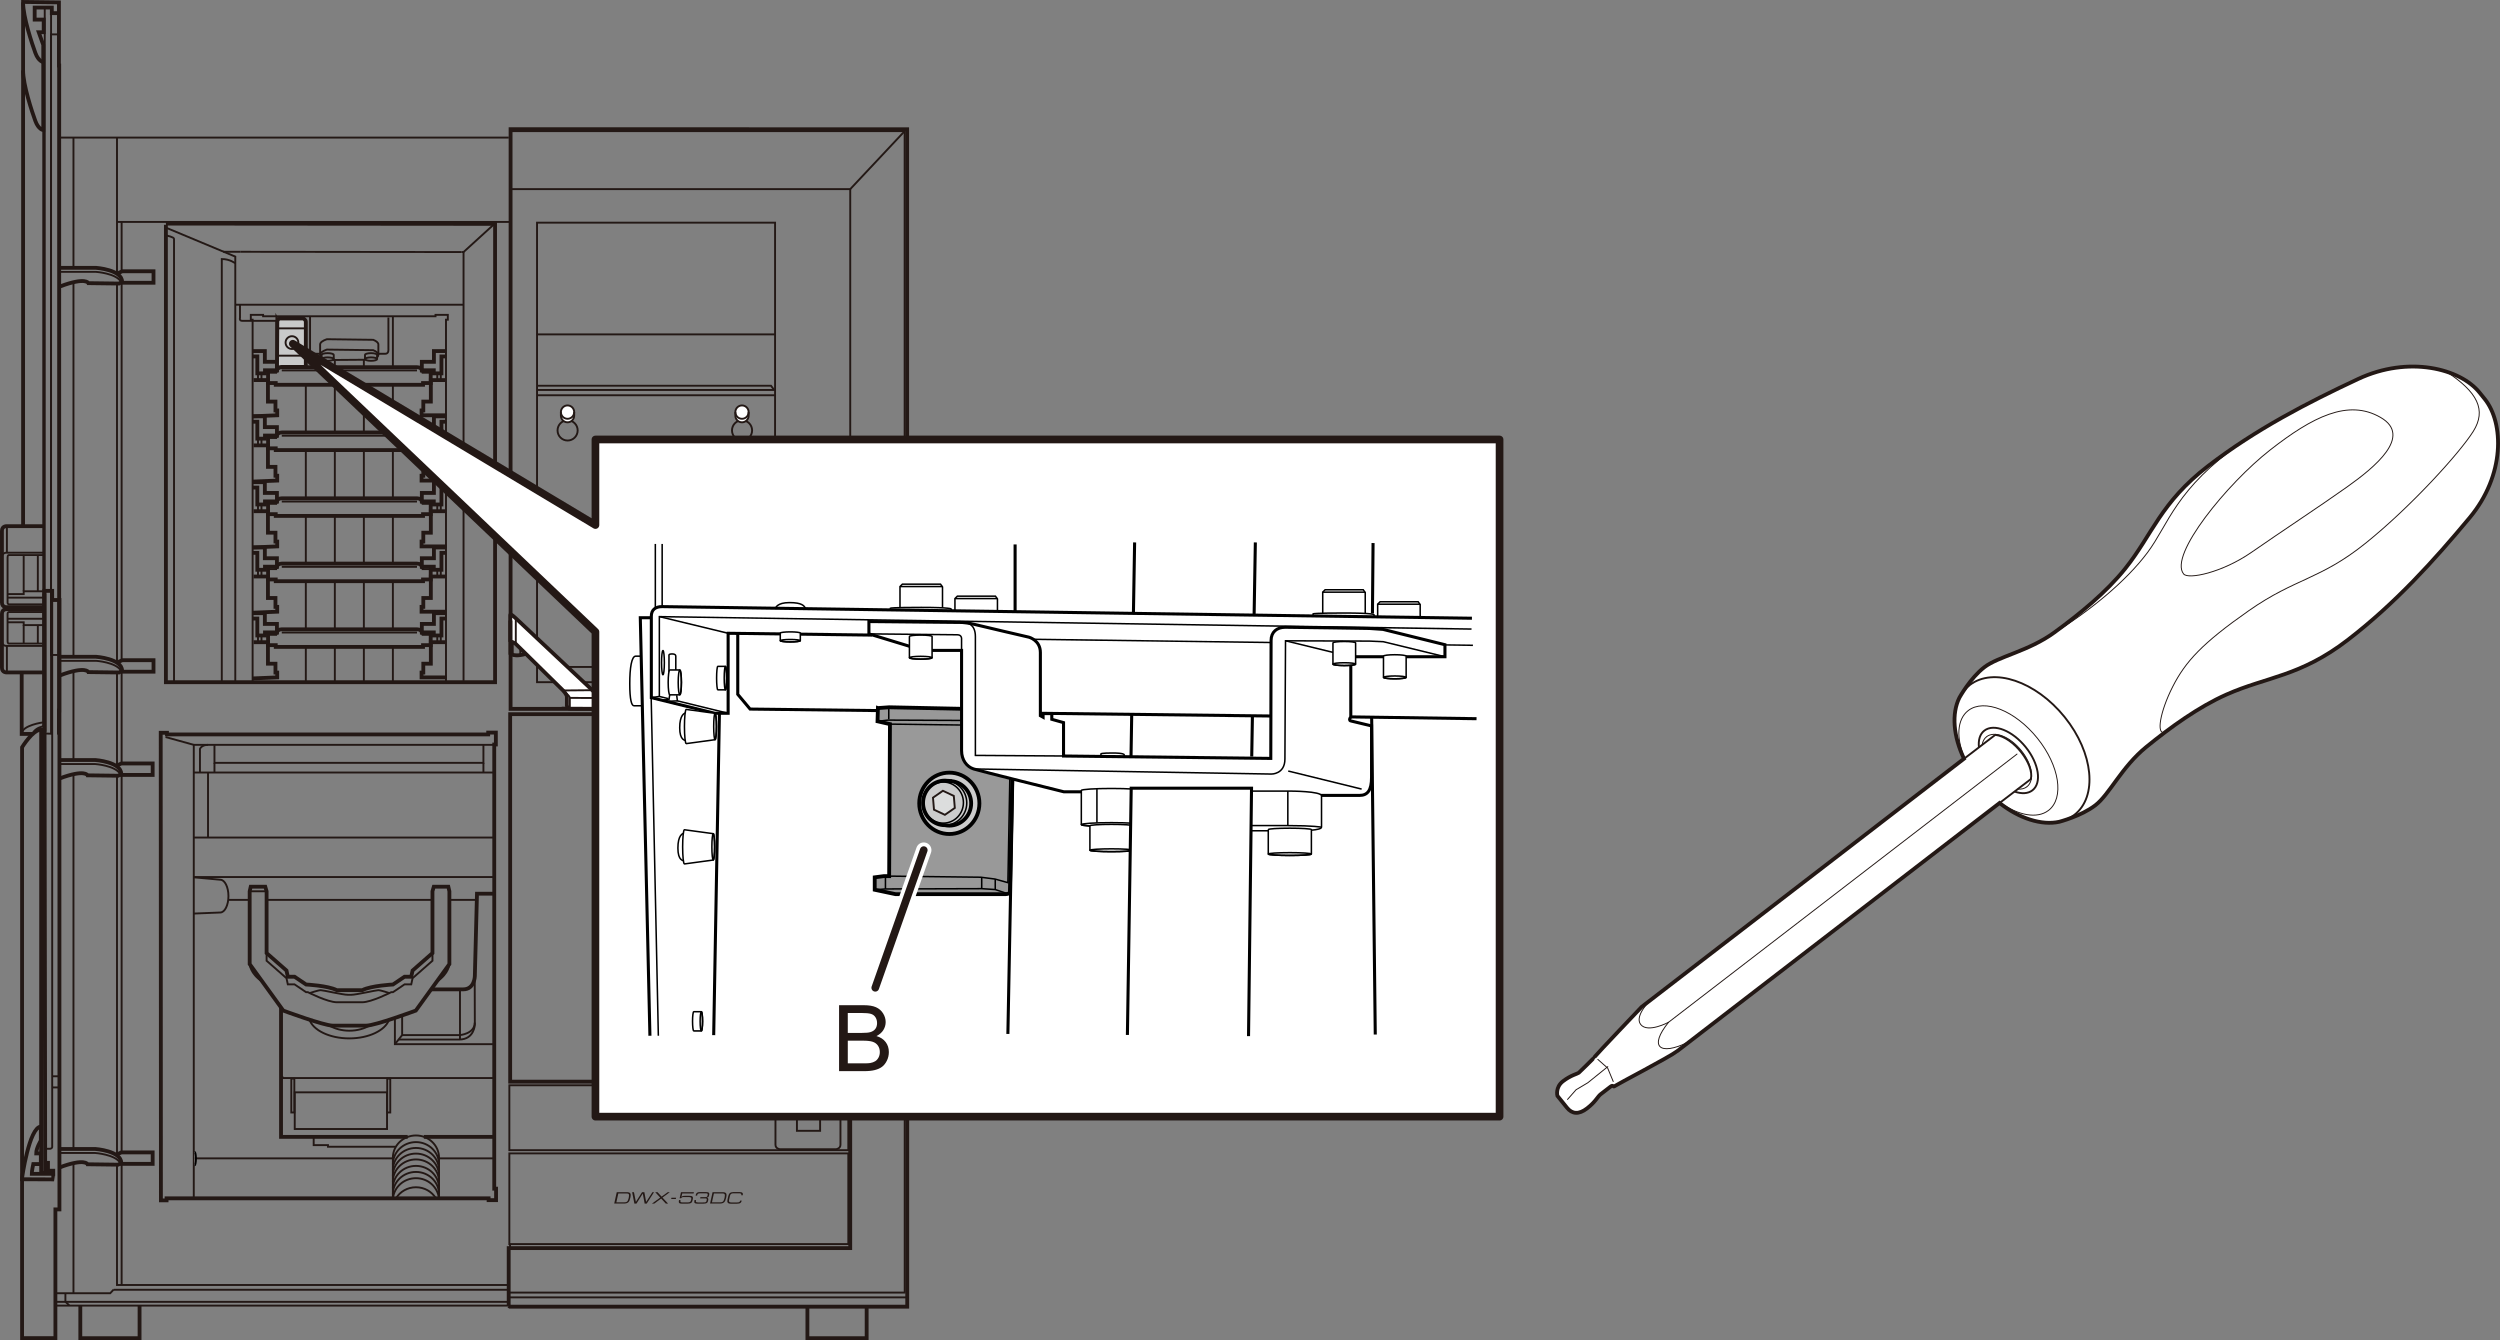 <?xml version="1.0" encoding="UTF-8"?><svg id="_レイヤー_1" xmlns="http://www.w3.org/2000/svg" width="114.892mm" height="61.587mm" viewBox="0 0 325.678 174.578"><rect x="0" y="0" width="325.678" height="174.578" fill="#808080" stroke="none"/><defs><style>.cls-1,.cls-2,.cls-3,.cls-4,.cls-5,.cls-6,.cls-7,.cls-8{fill:none;}.cls-1,.cls-3,.cls-4,.cls-6,.cls-9,.cls-8,.cls-10,.cls-11,.cls-12,.cls-13{stroke:#231815;}.cls-1,.cls-3,.cls-7,.cls-10{stroke-linecap:round;stroke-linejoin:round;}.cls-1,.cls-8{stroke-width:.125px;}.cls-2,.cls-14{stroke-width:.2px;}.cls-2,.cls-14,.cls-15,.cls-16,.cls-4,.cls-5,.cls-17,.cls-6,.cls-9,.cls-8,.cls-11,.cls-12,.cls-18,.cls-13{stroke-miterlimit:10;}.cls-2,.cls-14,.cls-15,.cls-16,.cls-5,.cls-17,.cls-18{stroke:#000;}.cls-14,.cls-16,.cls-10,.cls-12,.cls-13{fill:#fff;}.cls-15{fill:#999;}.cls-15,.cls-4,.cls-17,.cls-11,.cls-12{stroke-width:.5px;}.cls-16,.cls-5{stroke-width:.4px;}.cls-17,.cls-18{fill:#ccc;}.cls-6,.cls-9,.cls-18,.cls-13{stroke-width:.25px;}.cls-7{stroke:#fff;stroke-width:2px;}.cls-9{fill:#dcdddd;}.cls-19{fill:#231815;}.cls-11{fill:#c9caca;}</style></defs><path class="cls-4" d="M118.188,92.039h-.365s-5.041-.158-7.062.998h-44.301v47.872h44.21"/><polyline class="cls-4" points="66.267 170.119 66.407 170.224 118.186 170.224 118.188 92.039"/><polyline class="cls-4" points="110.759 93.129 110.759 162.593 66.267 162.593 66.267 170.119"/><line class="cls-6" x1="4.927" y1="81.446" x2="4.927" y2="83.818"/><polyline class="cls-4" points="21.612 29.282 21.612 88.871 64.493 88.871 64.493 29.166 21.612 29.127"/><polyline class="cls-6" points="21.725 29.702 30.651 33.43 30.651 89.044"/><line class="cls-6" x1="31.298" y1="32.8" x2="29.058" y2="32.8"/><polyline class="cls-6" points="64.392 29.183 60.386 32.835 60.106 32.835"/><line class="cls-6" x1="31.298" y1="32.8" x2="60.106" y2="32.835"/><line class="cls-6" x1="60.386" y1="32.835" x2="60.386" y2="88.702"/><path class="cls-6" d="M30.638,34.296s-.683-.551-1.746-.551v55.286"/><path class="cls-6" d="M21.707,30.682s.963.21.963.42v57.942"/><path class="cls-4" d="M5.67,79.359H.898s-.648-.053-.648.613v7.013c0,.665.648.613.648.613h4.773"/><path class="cls-6" d="M.25,83.532c0,.665.648.613.648.613h4.773"/><path class="cls-6" d="M5.67,79.731H1.287s-.302-.057-.302.232v3.57c0,.341.171.302.171.302h4.515"/><line class="cls-6" x1="1.011" y1="80.606" x2="5.64" y2="80.606"/><polyline class="cls-6" points="1.011 81.066 3.085 81.066 3.085 81.433 5.666 81.433"/><line class="cls-6" x1="3.085" y1="81.433" x2="3.085" y2="83.875"/><line class="cls-6" x1=".898" y1="87.597" x2=".898" y2="84.15"/><line class="cls-6" x1="4.927" y1="77.014" x2="4.927" y2="72.326"/><path class="cls-4" d="M5.67,79.101H.898s-.648.053-.648-.613v-9.329c0-.665.648-.613.648-.613h4.773"/><path class="cls-6" d="M.25,72.612c0-.665.648-.613.648-.613h4.773"/><path class="cls-6" d="M5.67,78.729H1.287s-.302.057-.302-.232v-5.886c0-.341.171-.302.171-.302h4.515"/><line class="cls-6" x1="1.011" y1="77.854" x2="5.64" y2="77.854"/><polyline class="cls-6" points="1.011 77.394 3.085 77.394 3.085 77.027 5.666 77.027"/><line class="cls-6" x1="3.085" y1="77.027" x2="3.085" y2="72.27"/><line class="cls-6" x1=".898" y1="68.547" x2=".898" y2="71.994"/><polyline class="cls-4" points="5.361 95.071 5.361 152.792 5.886 152.792 5.781 77.325"/><path class="cls-4" d="M5.8,95.071v-17.746h-.019v-.35h1.015v1.19h.945v79.388h-.525v16.767H2.875v-76.973s1.4-2.275,2.415-2.275l.51-.001Z"/><path class="cls-6" d="M5.907,149.651h.63s.263-.039.263-.236v-71.21"/><path class="cls-4" d="M6.551,152.512h.385s.009,1.116-.004,1.129l-4.063-.02v-.158s.925-6.596,2.448-6.701v1.825s-.604.984-.604,1.667h.604v1.391h-.984s-.197.932-.197,1.273h2.415v-.407h-.302v-1.024h-.341"/><line class="cls-6" x1="6.796" y1="141.661" x2="7.741" y2="141.661"/><line class="cls-6" x1="6.796" y1="140.209" x2="7.741" y2="140.209"/><line class="cls-6" x1="7.216" y1="170.084" x2="66.289" y2="170.084"/><line class="cls-6" x1="7.216" y1="169.594" x2="66.289" y2="169.594"/><line class="cls-6" x1="14.812" y1="168.019" x2="66.289" y2="168.019"/><polyline class="cls-6" points="7.216 168.474 14.356 168.474 14.812 167.984"/><path class="cls-4" d="M7.732,99.009h4.673s3.387.236,3.387,1.811l-.394.236-3.99-.053s-.315-.84-3.675.42"/><path class="cls-6" d="M7.732,99.534h4.673s2.578.18,3.236,1.272"/><polyline class="cls-4" points="15.057 99.797 15.818 99.456 19.887 99.456 19.887 100.952 15.634 100.952"/><path class="cls-4" d="M7.732,149.677h4.673s3.387.236,3.387,1.811l-.394.236-3.99-.053s-.315-.84-3.675.42"/><path class="cls-6" d="M7.732,150.202h4.673s2.578.18,3.236,1.272"/><polyline class="cls-4" points="15.057 150.465 15.818 150.123 19.887 150.123 19.887 151.62 15.634 151.62"/><line class="cls-6" x1="9.57" y1="151.498" x2="9.57" y2="168.448"/><line class="cls-6" x1="9.57" y1="100.83" x2="9.57" y2="149.694"/><line class="cls-6" x1="9.57" y1="87.398" x2="9.57" y2="99.043"/><line class="cls-6" x1="9.57" y1="36.709" x2="9.57" y2="85.575"/><line class="cls-6" x1="9.57" y1="17.934" x2="9.57" y2="34.886"/><polyline class="cls-6" points="15.24 151.704 15.24 167.398 66.249 167.398"/><line class="cls-6" x1="15.24" y1="101.07" x2="15.24" y2="150.415"/><line class="cls-6" x1="15.24" y1="87.514" x2="15.24" y2="99.73"/><line class="cls-6" x1="15.24" y1="36.787" x2="15.24" y2="86.234"/><line class="cls-6" x1="15.24" y1="17.934" x2="15.24" y2="35.468"/><line class="cls-6" x1="15.844" y1="151.601" x2="15.844" y2="167.398"/><line class="cls-6" x1="15.844" y1="100.967" x2="15.844" y2="150.132"/><line class="cls-6" x1="15.844" y1="87.437" x2="15.844" y2="99.421"/><line class="cls-6" x1="15.844" y1="36.787" x2="15.844" y2="86.002"/><line class="cls-6" x1="15.844" y1="28.871" x2="15.844" y2="35.274"/><polyline class="cls-6" points="8.52 168.5 8.52 169.577 9.018 170.049"/><polygon class="cls-4" points="20.937 95.465 21.751 95.465 21.751 95.675 63.598 95.675 63.598 95.439 64.595 95.439 64.595 96.988 64.385 96.988 64.385 154.849 64.622 154.849 64.622 156.345 63.65 156.345 63.65 156.109 21.698 156.109 21.698 156.372 20.963 156.372 20.937 95.465"/><polyline class="cls-4" points="18.181 170.075 18.181 174.328 10.462 174.328 10.462 170.075"/><polyline class="cls-4" points="112.9 170.075 112.9 174.328 105.182 174.328 105.182 170.075"/><line class="cls-6" x1="66.249" y1="169.012" x2="118.164" y2="169.012"/><rect class="cls-6" x="66.354" y="141.382" width="44.157" height="8.453"/><rect class="cls-6" x="66.354" y="150.255" width="44.157" height="11.814"/><path class="cls-4" d="M46.291,133.61h1.435c1.155,0,6.441-1.96,6.441-1.96l4.375-6.056v-9.486s-.14-.595-.14-.595h-1.89s-.175.595-.175.595v8.051s-2.59,2.275-2.59,2.275l-.175.805h-.875s-1.505,1.015-1.505,1.015c0,0-2.835.14-3.99.735h-.77s-1.797,0-1.797,0h-.77c-1.155-.595-3.99-.735-3.99-.735l-1.505-1.015h-.875l-.175-.805-2.59-2.275v-8.051l-.175-.595h-1.89l-.14.595v9.486l4.375,6.056s5.286,1.96,6.441,1.96h2.952Z"/><path class="cls-6" d="M34.729,124.159v.998l2.59,2.275.175.805h.875l1.505,1.015h.228s2.573,1.313,3.78,1.313h3.302c1.208,0,3.78-1.313,3.78-1.313h.228s1.505-1.015,1.505-1.015h.875s.175-.805.175-.805l2.59-2.275v-.998"/><path class="cls-6" d="M40.312,129.384s1.155-.394,1.47-.394,2.862.604,3.544.604h.414c.683,0,3.229-.604,3.544-.604s1.47.394,1.47.394"/><line class="cls-6" x1="32.523" y1="116.109" x2="34.729" y2="116.109"/><path class="cls-6" d="M32.523,125.595s.044,1.216,1.645,2.293"/><path class="cls-6" d="M58.543,125.595s-.044,1.216-1.645,2.293"/><path class="cls-6" d="M50.684,132.841c-.493,1.388-2.627,2.433-5.184,2.433-2.578,0-4.725-1.061-5.195-2.467"/><path class="cls-6" d="M48.186,133.569c-.724.438-1.653.702-2.667.702-.993,0-1.904-.252-2.621-.674"/><path class="cls-4" d="M64.342,116.424h-2.205l-.28,10.746s-.035,1.715-1.505,1.715h-4.165"/><path class="cls-6" d="M61.839,127.284l.018,6.187s-.061,1.951-2.039,1.951h-7.902"/><line class="cls-6" x1="59.922" y1="128.937" x2="59.922" y2="135.422"/><polyline class="cls-6" points="51.443 132.665 51.443 136.026 64.385 136.026"/><polyline class="cls-6" points="52.388 132.35 52.388 134.844 51.443 136.026"/><path class="cls-6" d="M52.388,134.844h7.508s1.951-.149,1.951-1.628"/><line class="cls-4" x1="55.212" y1="148.102" x2="64.333" y2="148.102"/><polyline class="cls-4" points="36.61 131.274 36.61 148.102 53.112 148.102"/><polyline class="cls-6" points="36.61 140.095 36.899 140.436 64.359 140.436"/><rect class="cls-6" x="38.395" y="142.3" width="12.024" height="4.778"/><rect class="cls-6" x="37.949" y="140.515" width=".394" height="4.41"/><rect class="cls-6" x="50.445" y="140.515" width=".394" height="4.41"/><polyline class="cls-6" points="40.863 148.154 40.863 149.178 42.727 149.178 42.727 149.388 48.555 149.388 51.553 149.388"/><path class="cls-6" d="M51.18,151.685c0-1.602,1.346-2.901,3.006-2.901s3.006,1.299,3.006,2.901"/><path class="cls-6" d="M51.18,156.1v-5.281c0-1.602,1.346-2.901,3.006-2.901s3.006,1.299,3.006,2.901v5.299"/><line class="cls-6" x1="51.18" y1="156.126" x2="51.18" y2="156.1"/><path class="cls-6" d="M57.179,156.111c-.143-1.474-1.428-2.627-2.993-2.627-1.564,0-2.849,1.152-2.993,2.625"/><path class="cls-6" d="M51.18,152.447c0-1.602,1.346-2.901,3.006-2.901s3.006,1.299,3.006,2.901"/><path class="cls-6" d="M51.18,153.182c0-1.602,1.346-2.901,3.006-2.901s3.006,1.299,3.006,2.901"/><path class="cls-6" d="M51.18,153.943c0-1.602,1.346-2.901,3.006-2.901s3.006,1.299,3.006,2.901"/><path class="cls-6" d="M51.18,154.783c0-1.602,1.346-2.901,3.006-2.901s3.006,1.299,3.006,2.901"/><path class="cls-6" d="M51.18,155.571c0-1.602,1.346-2.901,3.006-2.901s3.006,1.299,3.006,2.901"/><path class="cls-6" d="M51.592,156.1c.522-.859,1.488-1.435,2.595-1.435,1.105,0,2.072.576,2.594,1.434"/><polyline class="cls-6" points="21.567 96.017 25.243 97.032 25.243 156.118"/><line class="cls-6" x1="25.243" y1="97.032" x2="64.412" y2="97.032"/><line class="cls-6" x1="58.476" y1="117.229" x2="62.136" y2="117.229"/><line class="cls-6" x1="34.684" y1="117.229" x2="56.346" y2="117.229"/><line class="cls-6" x1="29.758" y1="117.229" x2="32.571" y2="117.229"/><line class="cls-6" x1="25.243" y1="114.253" x2="64.307" y2="114.253"/><line class="cls-6" x1="25.173" y1="109.108" x2="64.307" y2="109.108"/><polyline class="cls-6" points="27.938 97.067 27.938 99.377 62.976 99.377 62.976 96.997"/><path class="cls-6" d="M25.243,100.637h39.064"/><line class="cls-6" x1="27.938" y1="99.377" x2="27.938" y2="100.567"/><line class="cls-6" x1="62.976" y1="99.377" x2="62.976" y2="100.602"/><path class="cls-6" d="M26.048,100.567v-3.01s.21-.525,1.05-.525"/><line class="cls-6" x1="27.098" y1="100.637" x2="27.098" y2="109.073"/><path class="cls-6" d="M25.243,114.288l3.448.315c.59,0,1.068.956,1.068,2.135s-.478,2.135-1.068,2.135l-3.483.14"/><ellipse class="cls-6" cx="88.459" cy="104.61" rx=".455" ry=".403"/><ellipse class="cls-6" cx="88.459" cy="110.911" rx=".455" ry=".403"/><ellipse class="cls-6" cx="88.459" cy="117.106" rx=".455" ry=".403"/><ellipse class="cls-6" cx="88.459" cy="123.302" rx=".455" ry=".403"/><ellipse class="cls-6" cx="88.459" cy="129.322" rx="1.06" ry=".938"/><ellipse class="cls-6" cx="88.459" cy="129.322" rx="1.563" ry="1.382"/><path class="cls-19" d="M89.237,104.767v-.384h.278v.046h-.227v.118h.212v.045h-.212v.131h.236v.045h-.287Z"/><path class="cls-19" d="M89.594,104.767v-.384h.17c.034,0,.06.004.078.011.018.007.032.019.043.037s.016.037.016.058c0,.027-.009.05-.026.069-.017.019-.045.031-.082.035.014.007.024.013.031.019.015.014.029.031.042.051l.067.105h-.064l-.051-.08c-.015-.023-.027-.041-.037-.053-.01-.012-.018-.021-.026-.025-.007-.005-.015-.008-.023-.01-.006-.001-.015-.002-.028-.002h-.059v.171h-.051ZM89.645,104.553h.109c.023,0,.041-.003.054-.007.013-.005.023-.013.03-.023.007-.011.01-.022.01-.034,0-.018-.006-.033-.02-.045-.013-.012-.034-.018-.063-.018h-.121v.127Z"/><path class="cls-19" d="M89.982,104.767v-.384h.17c.034,0,.06.004.078.011.018.007.032.019.043.037s.016.037.016.058c0,.027-.009.05-.026.069-.017.019-.045.031-.082.035.014.007.024.013.031.019.015.014.029.031.042.051l.067.105h-.064l-.051-.08c-.015-.023-.027-.041-.037-.053-.01-.012-.018-.021-.026-.025-.007-.005-.015-.008-.023-.01-.006-.001-.015-.002-.028-.002h-.059v.171h-.051ZM90.033,104.553h.109c.023,0,.041-.003.054-.007.013-.005.023-.013.03-.023.007-.011.01-.022.01-.034,0-.018-.006-.033-.02-.045-.013-.012-.034-.018-.063-.018h-.121v.127Z"/><path class="cls-19" d="M90.353,104.58c0-.064.017-.114.051-.15.034-.036.078-.054.132-.054.035,0,.067.008.096.025s.05.04.065.071.022.065.022.103c0,.039-.008.074-.023.105-.016.031-.038.054-.067.07-.029.016-.06.024-.093.024-.036,0-.068-.008-.097-.026s-.05-.041-.065-.072c-.015-.03-.022-.062-.022-.096ZM90.406,104.581c0,.046.012.083.037.109s.056.04.094.04c.038,0,.07-.013.094-.04.025-.027.037-.065.037-.114,0-.031-.005-.058-.016-.082s-.026-.041-.046-.054c-.021-.013-.043-.019-.069-.019-.036,0-.067.012-.093.037s-.039.066-.039.124Z"/><path class="cls-19" d="M90.787,104.767v-.384h.17c.034,0,.06.004.078.011.018.007.032.019.043.037s.016.037.016.058c0,.027-.009.05-.026.069-.017.019-.045.031-.082.035.014.007.024.013.031.019.015.014.029.031.042.051l.067.105h-.064l-.051-.08c-.015-.023-.027-.041-.037-.053-.01-.012-.018-.021-.026-.025-.007-.005-.015-.008-.023-.01-.006-.001-.015-.002-.028-.002h-.059v.171h-.051ZM90.838,104.553h.109c.023,0,.041-.003.054-.007.013-.005.023-.013.03-.023.007-.011.01-.022.01-.034,0-.018-.006-.033-.02-.045-.013-.012-.034-.018-.063-.018h-.121v.127Z"/><path class="cls-19" d="M89.236,117.159v-.384h.145c.026,0,.045.001.059.004.019.003.034.009.047.018.013.009.023.021.031.037.008.016.012.033.012.052,0,.033-.01.06-.031.083s-.058.034-.113.034h-.099v.156h-.051ZM89.287,116.957h.099c.033,0,.056-.006.07-.019.014-.012.021-.029.021-.052,0-.016-.004-.03-.012-.041-.008-.011-.019-.019-.032-.023-.008-.002-.024-.003-.047-.003h-.098v.137Z"/><path class="cls-19" d="M89.512,117.159l.148-.384h.055l.157.384h-.058l-.045-.116h-.161l-.042.116h-.054ZM89.623,117.001h.13l-.04-.106c-.012-.032-.021-.059-.027-.08-.005.025-.012.049-.021.074l-.042.113Z"/><path class="cls-19" d="M90.164,116.775h.051v.222c0,.039-.004.069-.013.092s-.024.041-.047.055c-.023.014-.053.021-.09.021-.036,0-.065-.006-.088-.019s-.039-.03-.049-.054c-.01-.024-.015-.056-.015-.096v-.222h.051v.222c0,.033.003.058.009.074.006.016.017.028.032.037.015.009.034.013.056.013.037,0,.064-.008.08-.025.016-.017.024-.049.024-.098v-.222Z"/><path class="cls-19" d="M90.282,117.035l.048-.004c.002.019.008.035.016.047s.021.022.039.03c.017.007.037.011.059.011.02,0,.037-.003.051-.008.015-.006.026-.014.033-.024s.011-.021.011-.033c0-.012-.003-.023-.011-.032-.007-.009-.019-.017-.034-.023-.01-.004-.033-.01-.068-.019s-.06-.016-.074-.024c-.019-.01-.032-.022-.041-.036-.009-.014-.013-.03-.013-.048,0-.02.005-.038.016-.055.011-.017.027-.03.048-.038.021-.009.045-.013.071-.013.028,0,.053.005.075.014.022.009.039.023.05.041.012.018.018.038.019.06l-.049.004c-.003-.024-.011-.042-.026-.055-.015-.012-.038-.019-.067-.019-.031,0-.053.006-.067.017-.014.011-.021.025-.021.041,0,.014.005.025.015.034.01.009.035.018.077.027.041.01.07.017.085.024.022.011.039.023.05.039.011.016.016.034.016.055s-.006.04-.018.058c-.012.018-.028.032-.05.042-.022.01-.047.015-.074.015-.035,0-.064-.005-.087-.015-.024-.01-.042-.025-.055-.046-.013-.021-.021-.043-.021-.069Z"/><path class="cls-19" d="M90.658,117.159v-.384h.278v.046h-.227v.118h.212v.045h-.212v.131h.236v.045h-.287Z"/><path class="cls-19" d="M89.51,110.917l.051.013c-.011.042-.03.074-.057.096-.028.022-.062.033-.102.033-.041,0-.075-.008-.101-.025-.026-.017-.046-.041-.059-.073-.014-.032-.02-.066-.02-.103,0-.04.008-.075.023-.105s.037-.052.065-.068c.028-.015.059-.023.093-.023.038,0,.071.01.097.029s.044.047.055.083l-.05.012c-.009-.028-.022-.048-.039-.061-.017-.013-.038-.019-.064-.019-.03,0-.054.007-.074.021s-.034.033-.042.057c-.008.024-.012.048-.012.074,0,.033.005.061.014.086.01.024.024.042.044.055s.042.018.065.018c.028,0,.052-.008.072-.024.02-.016.033-.041.04-.073Z"/><path class="cls-19" d="M89.581,111.052l.148-.384h.055l.157.384h-.058l-.045-.116h-.161l-.042.116h-.054ZM89.692,110.894h.13l-.04-.106c-.012-.032-.021-.059-.027-.08-.005.025-.012.049-.021.074l-.042.113Z"/><path class="cls-19" d="M89.981,111.052v-.384h.052l.202.302v-.302h.049v.384h-.052l-.202-.302v.302h-.049Z"/><path class="cls-19" d="M90.643,110.917l.051.013c-.011.042-.03.074-.057.096-.028.022-.062.033-.102.033-.041,0-.075-.008-.101-.025-.026-.017-.046-.041-.059-.073-.014-.032-.02-.066-.02-.103,0-.04.008-.075.023-.105s.037-.052.065-.068c.028-.015.059-.023.093-.023.038,0,.071.01.097.029s.044.047.055.083l-.05.012c-.009-.028-.022-.048-.039-.061-.017-.013-.038-.019-.064-.019-.03,0-.054.007-.074.021s-.034.033-.042.057c-.008.024-.012.048-.012.074,0,.033.005.061.014.086.01.024.024.042.044.055s.042.018.065.018c.028,0,.052-.008.072-.024.02-.016.033-.041.04-.073Z"/><path class="cls-19" d="M90.757,111.052v-.384h.278v.046h-.227v.118h.212v.045h-.212v.131h.236v.045h-.287Z"/><path class="cls-19" d="M91.112,111.052v-.384h.051v.339h.189v.045h-.24Z"/><path class="cls-19" d="M89.236,123.459v-.384h.145c.026,0,.045.001.059.004.019.003.034.009.047.018.013.009.023.021.031.037.008.016.012.033.012.052,0,.033-.01.06-.031.083s-.058.034-.113.034h-.099v.156h-.051ZM89.287,123.258h.099c.033,0,.056-.006.07-.019.014-.012.021-.029.021-.052,0-.016-.004-.03-.012-.041-.008-.011-.019-.019-.032-.023-.008-.002-.024-.003-.047-.003h-.098v.137Z"/><path class="cls-19" d="M89.578,123.272c0-.064.017-.114.051-.15.034-.036.078-.054.132-.054.035,0,.067.008.096.025s.05.04.065.071.022.065.022.103c0,.039-.008.074-.023.105-.016.031-.038.054-.067.07-.029.016-.06.024-.093.024-.036,0-.068-.008-.097-.026s-.05-.041-.065-.072c-.015-.03-.022-.062-.022-.096ZM89.631,123.273c0,.046.012.083.037.109s.056.04.094.04c.038,0,.07-.013.094-.04.025-.027.037-.065.037-.114,0-.031-.005-.058-.016-.082s-.026-.041-.046-.054c-.021-.013-.043-.019-.069-.019-.036,0-.067.012-.093.037s-.039.066-.039.124Z"/><path class="cls-19" d="M90.078,123.459l-.102-.384h.052l.058.252c.006.026.012.053.016.079.01-.041.015-.065.017-.071l.073-.26h.061l.055.194c.014.048.024.094.03.136.005-.024.011-.052.019-.084l.06-.247h.051l-.105.384h-.049l-.081-.293c-.007-.024-.011-.04-.012-.045-.004.017-.008.033-.011.045l-.081.293h-.052Z"/><path class="cls-19" d="M90.519,123.459v-.384h.278v.046h-.227v.118h.212v.045h-.212v.131h.236v.045h-.287Z"/><path class="cls-19" d="M90.876,123.459v-.384h.17c.034,0,.06.004.078.011.018.007.032.019.043.037s.016.037.016.058c0,.027-.009.05-.026.069-.017.019-.045.031-.082.035.014.007.024.013.031.019.015.014.029.031.042.051l.067.105h-.064l-.051-.08c-.015-.023-.027-.041-.037-.053-.01-.012-.018-.021-.026-.025-.007-.005-.015-.008-.023-.01-.006-.001-.015-.002-.028-.002h-.059v.171h-.051ZM90.927,123.245h.109c.023,0,.041-.003.054-.007.013-.005.023-.013.03-.023.007-.011.01-.022.01-.034,0-.018-.006-.033-.02-.045-.013-.012-.034-.018-.063-.018h-.121v.127Z"/><polygon class="cls-19" points="83.638 155.308 83.94 155.308 84.174 156.575 84.992 155.308 85.2 155.308 84.249 156.791 83.977 156.791 83.734 155.489 82.914 156.791 82.641 156.791 82.348 155.308 82.585 155.308 82.837 156.569 83.638 155.308"/><path class="cls-19" d="M80.345,155.308h1.264c.525,0,.633.156.503.741-.121.545-.307.741-.839.741h-1.258l.329-1.483ZM81.916,155.978c.095-.428-.028-.506-.288-.506h-1.079l-.256,1.155h1.044c.257,0,.446-.053.545-.498l.034-.152Z"/><polygon class="cls-19" points="87.257 155.308 86.986 155.308 86.187 155.884 85.656 155.308 85.356 155.308 86.009 156.013 84.93 156.791 85.239 156.791 86.126 156.139 86.731 156.791 87.025 156.791 86.303 156.009 87.257 155.308"/><path class="cls-19" d="M87.471,156.03h.605l-.036.164h-.605l.036-.164Z"/><path class="cls-19" d="M88.713,155.308h1.683l-.036.164h-1.484l-.103.463h.004c.098-.131.194-.154.503-.154h.521c.359,0,.526.092.453.422l-.04.18c-.059.266-.152.424-.682.424h-.698c-.372,0-.455-.129-.387-.438l.007-.031h.199c-.043.195-.042.305.252.305h.599c.421,0,.469-.07.53-.344l.015-.068c.049-.219-.04-.287-.358-.287h-.603c-.169,0-.28.014-.36.154h-.19l.175-.791Z"/><path class="cls-19" d="M91.245,155.954h.599c.274,0,.296-.068.335-.244.05-.227.004-.254-.317-.254h-.605c-.281,0-.387.051-.418.188l-.024.107h-.199l.022-.1c.053-.238.213-.358.52-.358h.776c.428,0,.51.115.451.381-.06.272-.104.311-.324.358l-.001.004c.185.023.254.074.195.34-.06.27-.115.432-.662.432h-.663c-.428,0-.536-.104-.475-.383l.021-.094h.199c-.051.231-.044.313.263.313h.603c.406,0,.457-.006.515-.268.054-.242-.012-.258-.196-.258h-.653l.036-.164Z"/><path class="cls-19" d="M92.828,155.308h1.264c.525,0,.633.156.503.741-.121.545-.307.741-.839.741h-1.258l.329-1.483ZM94.399,155.978c.095-.428-.028-.506-.288-.506h-1.108l-.256,1.155h1.074c.257,0,.446-.053.545-.498l.034-.152Z"/><path class="cls-19" d="M96.008,156.644h-.741c-.203,0-.355-.057-.297-.315l.124-.557c.057-.258.234-.315.437-.315h.735c.19,0,.348.012.303.249h.186l.01-.044c.044-.199-.024-.369-.409-.369h-.81c-.424,0-.597.18-.681.555l-.09.406c-.083.375.011.555.434.555h.799c.436,0,.56-.144.62-.409h-.199c-.046.19-.142.245-.421.245Z"/><path class="cls-6" d="M108.897,149.716s.591-.053.591-.591v-6.996c0-.538-.591-.591-.591-.591h-7.285s-.591.053-.591.591v6.996c0,.538.591.591.591.591h7.285Z"/><rect class="cls-6" x="103.817" y="144.584" width="3.019" height="2.73"/><polyline class="cls-6" points="117.858 92.057 117.858 168.387 66.284 168.387"/><line class="cls-6" x1="66.442" y1="162.068" x2="66.442" y2="162.576"/><line class="cls-6" x1="57.201" y1="150.902" x2="64.377" y2="150.902"/><line class="cls-6" x1="25.243" y1="150.902" x2="51.215" y2="150.902"/><path class="cls-6" d="M49.32,46.084h.884c.473,0,.394-.604.394-.604v-4.126"/><path class="cls-6" d="M40.39,41.207v4.273s-.079.604.394.604h.891"/><path class="cls-6" d="M49.152,46.516c.09-.092.138-.188.138-.288v-1.352c0-.226-.246-.435-.665-.608l-6.044-.079c-.548.186-.878.426-.878.688v1.352c0,.127.077.248.219.361"/><line class="cls-6" x1="43.376" y1="46.897" x2="47.619" y2="46.863"/><path class="cls-6" d="M41.703,46.228c0-.262.33-.501.878-.688l6.044.079c.42.173.665.382.665.608"/><path class="cls-6" d="M41.9,46.78c0-.123.353-.223.788-.223s.788.1.788.223"/><path class="cls-6" d="M43.475,46.78c0,.123-.353.223-.788.223s-.788-.1-.788-.223v-.551c0-.123.353-.223.788-.223s.788.1.788.223v.551Z"/><path class="cls-6" d="M47.549,46.78c0-.123.353-.223.788-.223s.788.1.788.223"/><path class="cls-6" d="M49.124,46.78c0,.123-.353.223-.788.223s-.788-.1-.788-.223v-.551c0-.123.353-.223.788-.223s.788.1.788.223v.551Z"/><line class="cls-6" x1="30.668" y1="39.696" x2="60.421" y2="39.696"/><line class="cls-4" x1="36.129" y1="41.796" x2="36.129" y2="48"/><path class="cls-6" d="M31.263,39.696v1.715s-.14.385.315.385h4.55"/><polyline class="cls-4" points="32.908 62.816 34.501 62.816 34.501 64.216 36.076 64.216 36.076 65.318 34.519 65.318 34.519 65.721 33.521 65.721 33.521 63.516 32.908 63.516"/><polyline class="cls-4" points="32.916 71.314 36.111 71.181 36.111 70.551 35.884 70.551 35.884 69.396 34.904 69.396 34.904 66.596 33.031 66.596"/><line class="cls-6" x1="33.608" y1="65.756" x2="33.608" y2="66.561"/><line class="cls-6" x1="34.063" y1="65.756" x2="34.063" y2="66.561"/><polyline class="cls-4" points="34.921 65.336 34.921 66.981 35.919 66.981 35.919 67.209 44.827 67.209 46.201 67.209 55.109 67.209 55.109 66.981 56.107 66.981 56.107 65.336"/><line class="cls-6" x1="34.921" y1="65.633" x2="36.094" y2="65.633"/><path class="cls-4" d="M36.024,65.633s-.07-.718.683-.718,16.863,0,17.616,0,.683.718.683.718"/><polyline class="cls-6" points="36.706 65.336 45.09 65.336 45.938 65.336 54.322 65.336"/><polyline class="cls-4" points="58.12 62.816 56.527 62.816 56.527 64.216 54.952 64.216 54.952 65.318 56.51 65.318 56.51 65.721 57.507 65.721 57.507 63.516 58.12 63.516"/><polyline class="cls-4" points="58.169 71.181 54.917 71.181 54.917 70.551 55.144 70.551 55.144 69.396 56.125 69.396 56.125 66.596 57.997 66.596"/><line class="cls-6" x1="57.42" y1="65.756" x2="57.42" y2="66.561"/><line class="cls-6" x1="56.965" y1="65.756" x2="56.965" y2="66.561"/><line class="cls-6" x1="56.107" y1="65.633" x2="54.934" y2="65.633"/><polyline class="cls-4" points="32.908 54.24 34.501 54.24 34.501 55.64 36.076 55.64 36.076 56.742 34.519 56.742 34.519 57.145 33.521 57.145 33.521 54.94 32.908 54.94"/><polyline class="cls-4" points="32.916 62.738 36.111 62.606 36.111 61.975 35.884 61.975 35.884 60.82 34.904 60.82 34.904 58.02 33.031 58.02"/><line class="cls-6" x1="33.608" y1="57.18" x2="33.608" y2="57.985"/><line class="cls-6" x1="34.063" y1="57.18" x2="34.063" y2="57.985"/><polyline class="cls-4" points="34.921 56.76 34.921 58.405 35.919 58.405 35.919 58.633 44.827 58.633 46.201 58.633 55.109 58.633 55.109 58.405 56.107 58.405 56.107 56.76"/><line class="cls-6" x1="34.921" y1="57.057" x2="36.094" y2="57.057"/><path class="cls-4" d="M36.024,57.057s-.07-.718.683-.718,16.863,0,17.616,0,.683.718.683.718"/><line class="cls-6" x1="36.706" y1="56.76" x2="54.322" y2="56.76"/><polyline class="cls-4" points="58.12 54.24 56.527 54.24 56.527 55.64 54.952 55.64 54.952 56.742 56.51 56.742 56.51 57.145 57.507 57.145 57.507 54.94 58.12 54.94"/><polyline class="cls-4" points="58.169 62.606 54.917 62.606 54.917 61.975 55.144 61.975 55.144 60.82 56.125 60.82 56.125 58.02 57.997 58.02"/><line class="cls-6" x1="57.42" y1="57.18" x2="57.42" y2="57.985"/><line class="cls-6" x1="56.965" y1="57.18" x2="56.965" y2="57.985"/><line class="cls-6" x1="56.107" y1="57.057" x2="54.934" y2="57.057"/><polyline class="cls-4" points="32.908 45.734 34.501 45.734 34.501 47.134 36.076 47.134 36.076 48.237 34.519 48.237 34.519 48.639 33.521 48.639 33.521 46.434 32.908 46.434"/><polyline class="cls-4" points="32.916 54.232 36.111 54.1 36.111 53.47 35.884 53.47 35.884 52.315 34.904 52.315 34.904 49.514 33.031 49.514"/><line class="cls-6" x1="33.608" y1="48.674" x2="33.608" y2="49.479"/><line class="cls-6" x1="34.063" y1="48.674" x2="34.063" y2="49.479"/><polyline class="cls-4" points="34.921 48.254 34.921 49.899 35.919 49.899 35.919 50.127 44.827 50.127 46.201 50.127 55.109 50.127 55.109 49.899 56.107 49.899 56.107 48.254"/><line class="cls-6" x1="34.921" y1="48.552" x2="36.094" y2="48.552"/><path class="cls-4" d="M36.024,48.552s-.07-.718.683-.718,16.863,0,17.616,0,.683.718.683.718"/><polyline class="cls-6" points="36.706 48.254 45.09 48.254 45.938 48.254 54.322 48.254"/><polyline class="cls-4" points="58.12 45.734 56.527 45.734 56.527 47.134 54.952 47.134 54.952 48.237 56.51 48.237 56.51 48.639 57.507 48.639 57.507 46.434 58.12 46.434"/><polyline class="cls-4" points="58.12 54.1 54.917 54.1 54.917 53.47 55.144 53.47 55.144 52.315 56.125 52.315 56.125 49.514 57.997 49.514"/><line class="cls-6" x1="57.42" y1="48.674" x2="57.42" y2="49.479"/><line class="cls-6" x1="56.965" y1="48.674" x2="56.965" y2="49.479"/><line class="cls-6" x1="56.107" y1="48.552" x2="54.934" y2="48.552"/><polyline class="cls-4" points="32.908 71.321 34.501 71.321 34.501 72.722 36.076 72.722 36.076 73.824 34.519 73.824 34.519 74.227 33.521 74.227 33.521 72.022 32.908 72.022"/><polyline class="cls-4" points="32.916 79.82 36.111 79.687 36.111 79.057 35.884 79.057 35.884 77.902 34.904 77.902 34.904 75.102 33.031 75.102"/><line class="cls-6" x1="33.608" y1="74.262" x2="33.608" y2="75.067"/><line class="cls-6" x1="34.063" y1="74.262" x2="34.063" y2="75.067"/><polyline class="cls-4" points="34.921 73.842 34.921 75.487 35.919 75.487 35.919 75.714 44.827 75.714 46.201 75.714 55.109 75.714 55.109 75.487 56.107 75.487 56.107 73.842"/><line class="cls-6" x1="34.921" y1="74.139" x2="36.094" y2="74.139"/><path class="cls-4" d="M36.024,74.139s-.07-.718.683-.718,16.863,0,17.616,0,.683.718.683.718"/><polyline class="cls-6" points="36.706 73.842 45.09 73.842 45.938 73.842 54.322 73.842"/><polyline class="cls-4" points="58.12 71.321 56.527 71.321 56.527 72.722 54.952 72.722 54.952 73.824 56.51 73.824 56.51 74.227 57.507 74.227 57.507 72.022 58.12 72.022"/><polyline class="cls-4" points="58.12 79.687 54.917 79.687 54.917 79.057 55.144 79.057 55.144 77.902 56.125 77.902 56.125 75.102 57.997 75.102"/><line class="cls-6" x1="57.42" y1="74.262" x2="57.42" y2="75.067"/><line class="cls-6" x1="56.965" y1="74.262" x2="56.965" y2="75.067"/><line class="cls-6" x1="56.107" y1="74.139" x2="54.934" y2="74.139"/><polyline class="cls-4" points="32.908 79.88 34.501 79.88 34.501 81.28 36.076 81.28 36.076 82.383 34.519 82.383 34.519 82.785 33.521 82.785 33.521 80.58 32.908 80.58"/><polyline class="cls-4" points="32.916 88.378 36.111 88.246 36.111 87.616 35.884 87.616 35.884 86.461 34.904 86.461 34.904 83.66 33.031 83.66"/><line class="cls-6" x1="33.608" y1="82.82" x2="33.608" y2="83.625"/><line class="cls-6" x1="34.063" y1="82.82" x2="34.063" y2="83.625"/><polyline class="cls-4" points="34.921 82.4 34.921 84.045 35.919 84.045 35.919 84.273 44.827 84.273 46.201 84.273 55.109 84.273 55.109 84.045 56.107 84.045 56.107 82.4"/><line class="cls-6" x1="34.921" y1="82.698" x2="36.094" y2="82.698"/><path class="cls-4" d="M36.024,82.698s-.07-.718.683-.718,16.863,0,17.616,0,.683.718.683.718"/><polyline class="cls-6" points="36.706 82.4 45.09 82.4 45.938 82.4 54.322 82.4"/><polyline class="cls-4" points="58.12 79.88 56.527 79.88 56.527 81.28 54.952 81.28 54.952 82.383 56.51 82.383 56.51 82.785 57.507 82.785 57.507 80.58 58.12 80.58"/><polyline class="cls-4" points="58.169 88.246 54.917 88.246 54.917 87.616 55.144 87.616 55.144 86.461 56.125 86.461 56.125 83.66 57.997 83.66"/><line class="cls-6" x1="57.42" y1="82.82" x2="57.42" y2="83.625"/><line class="cls-6" x1="56.965" y1="82.82" x2="56.965" y2="83.625"/><line class="cls-6" x1="56.107" y1="82.698" x2="54.934" y2="82.698"/><line class="cls-6" x1="51.18" y1="84.339" x2="51.18" y2="88.771"/><line class="cls-6" x1="51.18" y1="75.715" x2="51.18" y2="81.968"/><line class="cls-6" x1="51.18" y1="67.177" x2="51.18" y2="73.465"/><line class="cls-6" x1="51.18" y1="58.623" x2="51.18" y2="64.927"/><line class="cls-6" x1="51.18" y1="50.136" x2="51.18" y2="56.321"/><line class="cls-6" x1="51.18" y1="41.256" x2="51.18" y2="47.852"/><line class="cls-6" x1="47.4" y1="84.304" x2="47.4" y2="88.771"/><line class="cls-6" x1="47.4" y1="75.715" x2="47.4" y2="82.02"/><line class="cls-6" x1="47.4" y1="67.212" x2="47.4" y2="73.43"/><line class="cls-6" x1="47.4" y1="58.623" x2="47.4" y2="64.944"/><line class="cls-6" x1="47.4" y1="50.119" x2="47.4" y2="56.338"/><line class="cls-6" x1="47.4" y1="46.838" x2="47.4" y2="47.8"/><line class="cls-6" x1="43.619" y1="84.287" x2="43.619" y2="88.771"/><line class="cls-6" x1="43.619" y1="75.715" x2="43.619" y2="82.02"/><line class="cls-6" x1="43.619" y1="67.177" x2="43.619" y2="73.465"/><line class="cls-6" x1="43.619" y1="58.571" x2="43.619" y2="64.961"/><line class="cls-6" x1="43.619" y1="50.119" x2="43.619" y2="56.355"/><line class="cls-6" x1="43.619" y1="46.958" x2="43.619" y2="47.835"/><polyline class="cls-6" points="32.908 88.849 32.908 41.647 32.672 41.647 32.672 41.017 34.274 41.017 34.274 41.201 56.734 41.201 56.734 41.017 58.336 41.017 58.336 41.647 58.099 41.647 58.099 88.898"/><line class="cls-6" x1="39.839" y1="84.27" x2="39.839" y2="88.771"/><line class="cls-6" x1="39.839" y1="75.681" x2="39.839" y2="82.002"/><line class="cls-6" x1="39.839" y1="67.143" x2="39.839" y2="73.465"/><line class="cls-6" x1="39.839" y1="58.605" x2="39.839" y2="64.961"/><line class="cls-6" x1="39.839" y1="50.085" x2="39.839" y2="56.372"/><path class="cls-11" d="M36.129,41.796s.14-.306.35-.306h3.045s.315.158.315.446v5.864h-3.133s-.621-.008-.621.441.043-6.446.043-6.446Z"/><line class="cls-6" x1="36.111" y1="42.776" x2="39.787" y2="42.776"/><path class="cls-4" d="M7.842,34.892h4.673s3.387.236,3.387,1.811l-.394.236-3.99-.053s-.315-.84-3.675.42"/><path class="cls-6" d="M7.842,35.417h4.673s2.578.18,3.236,1.272"/><polyline class="cls-4" points="15.166 35.68 15.927 35.338 19.997 35.338 19.997 36.835 15.744 36.835"/><path class="cls-4" d="M7.842,85.56h4.673s3.387.236,3.387,1.811l-.394.236-3.99-.053s-.315-.84-3.675.42"/><path class="cls-6" d="M7.842,86.085h4.673s2.578.18,3.236,1.272"/><polyline class="cls-4" points="15.166 86.347 15.927 86.006 19.997 86.006 19.997 87.502 15.744 87.502"/><polyline class="cls-4" points="3.007 68.65 3.007 .253 7.676 .314 7.676 8.532 7.711 8.532 7.711 92.564 7.676 92.564 7.676 95.695"/><polyline class="cls-4" points="4.229 95.611 2.826 95.611 2.826 87.488"/><polyline class="cls-6" points="7.676 4.479 6.641 4.479 6.641 85.324 7.676 85.324"/><line class="cls-6" x1="7.648" y1="95.583" x2="7.648" y2="8.477"/><path class="cls-4" d="M5.635,8.085s-.615-.056-1.034-1.202S3.007,2.215,3.007.314"/><path class="cls-4" d="M3.007,9.175c0,1.901,1.174,5.423,1.593,6.569s1.034,1.202,1.034,1.202V5.849s-.587-1.649-.587-1.649h.643s0-1.649,0-1.649h-1.174V.985h2.234v.727s.936,0,.936,0"/><path class="cls-6" d="M5.635,16.947v77.155s-2.809.363-2.809,1.51"/><path class="cls-6" d="M5.635,94.101s.138.503-.254.587-1.06.475-1.06.895"/><polygon class="cls-6" points="5.827 95.555 5.827 1.013 6.652 1.013 6.652 95.583 5.827 95.555"/><line class="cls-6" x1="6.769" y1="94.816" x2="6.769" y2="95.598"/><line class="cls-6" x1="7.73" y1="17.923" x2="66.281" y2="17.923"/><line class="cls-6" x1="15.233" y1="28.911" x2="66.686" y2="28.911"/><path class="cls-18" d="M25.353,151.804c.093 0.0.169-.387.17-.865 0-.478-.075-.865-.169-.865"/><path class="cls-4" d="M110.762,92.344c2.019-1.161,7.084-1.003,7.084-1.003h.328V16.837l-51.661-.009v75.519l44.249-.003Z"/><polyline class="cls-6" points="66.425 24.637 110.762 24.637 110.762 92.357"/><polyline class="cls-6" points="117.85 91.341 117.85 17.083 66.67 17.083"/><line class="cls-6" x1="117.85" y1="17.083" x2="110.762" y2="24.637"/><polygon class="cls-6" points="100.968 88.869 69.96 88.869 69.96 29.007 100.968 29.007 100.968 86.849 100.968 88.869"/><line class="cls-6" x1="69.961" y1="86.885" x2="100.968" y2="86.885"/><line class="cls-6" x1="69.889" y1="43.561" x2="101.053" y2="43.561"/><line class="cls-6" x1="69.996" y1="51.491" x2="100.981" y2="51.491"/><polyline class="cls-6" points="69.996 50.251 100.44 50.251 100.847 50.805 69.996 50.805"/><ellipse class="cls-6" cx="73.942" cy="56.07" rx="1.311" ry="1.319"/><path class="cls-13" d="M74.799,54.144c0,.481-.387.871-.865.871s-.865-.39-.865-.871v-.457c0-.481.387-.871.865-.871s.865.39.865.871v.457Z"/><ellipse class="cls-6" cx="96.667" cy="56.07" rx="1.311" ry="1.319"/><path class="cls-13" d="M97.524,54.144c0,.481-.387.871-.865.871s-.865-.39-.865-.871v-.457c0-.481.387-.871.865-.871s.865.39.865.871v.457Z"/><path class="cls-12" d="M74.204,92.322l3.654.018v-1.407c0-.317-.699-1.02-.699-1.02l-9.967-9.371s-.714-.69-.714-.426v3.5c0-.193.694.252.694.252l6.177,6.08s.498.528.498.827v1.143s.114.405.358.405Z"/><path class="cls-4" d="M68.54,85.163c-1.136.369-1.748.141-1.748.141l-.297-.176v-4.292"/><line class="cls-6" x1="66.792" y1="85.304" x2="66.792" y2="83.65"/><line class="cls-6" x1="118.029" y1="92.04" x2="118.029" y2="91.337"/><line class="cls-6" x1="67.78" y1="85.33" x2="67.78" y2="84.512"/><line class="cls-6" x1="67.192" y1="80.541" x2="67.192" y2="83.867"/><path class="cls-6" d="M74.23,92.313v-1.398c0-.29-.883-.967-.883-.967l3.811-.035"/><line class="cls-6" x1="74.23" y1="90.915" x2="77.858" y2="90.932"/><path class="cls-6" d="M74.799,53.686c0,.481-.387.871-.865.871s-.865-.39-.865-.871"/><path class="cls-6" d="M97.524,53.686c0,.481-.387.871-.865.871s-.865-.39-.865-.871"/><line class="cls-6" x1="36.111" y1="46.334" x2="39.787" y2="46.334"/><polygon class="cls-10" points="195.35 145.468 77.569 145.468 77.569 82.31 38.147 44.778 77.569 68.399 77.569 57.251 195.35 57.251 195.35 145.468"/><line class="cls-2" x1="134.589" y1="83.281" x2="191.879" y2="84.065"/><path class="cls-15" d="M114.369,92.242l1.463-.104,12.383.261,3.657,8.83-.313,15.047s-.157.209-.575.209h-14.316l-2.717-.575v-1.62l1.202-.157h.679l.104-19.802-1.62-.366.052-1.724Z"/><polyline class="cls-2" points="114.317 93.966 115.675 93.809 126.909 93.862"/><line class="cls-2" x1="115.937" y1="94.332" x2="127.954" y2="94.488"/><line class="cls-2" x1="115.78" y1="93.705" x2="115.78" y2="92.177"/><polyline class="cls-2" points="115.832 114.134 127.771 114.278 129.613 114.513 131.298 114.983 131.559 100.915"/><polyline class="cls-2" points="113.951 115.91 115.349 115.806 127.888 115.767 129.652 115.884 131.298 116.433"/><line class="cls-2" x1="129.652" y1="115.884" x2="129.652" y2="114.513"/><line class="cls-2" x1="127.888" y1="115.767" x2="127.888" y2="114.278"/><line class="cls-2" x1="115.349" y1="115.806" x2="115.349" y2="114.238"/><path class="cls-16" d="M178.674,94.567v6.701c0,1.685-.509,2.351-1.567,2.351h-14.512l-15.23-.47h-8.778s-10.894-2.704-11.756-2.978-1.567-1.136-1.567-2.39v-13.049h-5.016l-7.054-2.155v-1.607l12.148.118s.94.078,1.528.235,7.171,1.685,7.171,1.685c0,0,1.489.392,1.489,1.998v8.229l.353.196v-.47s1.136,0,1.136,0v.745l1.528.431v4.35l26.999.313.039-15.361c0-1.097.745-1.724,1.842-1.724s11.011.157,11.011.157l1.724.118,8.072,1.998v1.567h-12.265v7.837s-.157.196-.157.353.176.176.176.176l2.684.647Z"/><path class="cls-14" d="M161.863,103.057h6.165s4.128,0,4.128.627v4.075c0,.418-2.403.47-3.292.47h-6.165"/><path class="cls-2" d="M162.751,107.551h5.016c3.396,0,4.389.209,4.389.209"/><path class="cls-14" d="M170.836,111.259v-3.186c0-.101-1.257-.184-2.808-.184-1.551,0-2.808.082-2.808.184v3.186c0,.101,1.257.184,2.808.184,1.551,0,2.808-.082,2.808-.184Z"/><ellipse class="cls-2" cx="168.028" cy="111.259" rx="2.808" ry=".184"/><line class="cls-2" x1="167.767" y1="107.551" x2="167.767" y2="103.057"/><path class="cls-5" d="M113.585,82.733l-18.731-.235v10.424h-1.724l-8.281-2.038v-10.606c0-.836.522-1.254,1.411-1.254s105.489,1.515,105.489,1.515"/><polyline class="cls-2" points="94.854 92.921 88.244 91.302 88.154 90.57"/><polyline class="cls-2" points="191.697 81.949 85.894 80.329 85.894 90.727 87.091 91.02"/><line class="cls-2" x1="84.849" y1="90.883" x2="85.894" y2="90.727"/><polyline class="cls-2" points="86.207 91.197 87.148 91.145 87.252 90.465"/><path class="cls-2" d="M87.148,87.592v-2.194s-.104-.209.418-.209.47.313.47.313v2.012"/><path class="cls-14" d="M88.559,87.278h-1.306c-.115,0-.209.725-.209,1.62,0,.894.094,1.62.209,1.62h1.306c.115,0,.209-.725.209-1.62,0-.895-.094-1.62-.209-1.62Z"/><ellipse class="cls-2" cx="88.559" cy="88.898" rx=".209" ry="1.62"/><path class="cls-14" d="M94.5,86.808h-.99c-.087,0-.158.684-.158,1.528,0,.844.071,1.528.158,1.528h.99c.087,0,.158-.684.158-1.528,0-.844-.071-1.528-.158-1.528Z"/><ellipse class="cls-2" cx="94.5" cy="88.336" rx=".158" ry="1.528"/><path class="cls-14" d="M91.365,131.794h-.99c-.087,0-.158.561-.158,1.254,0,.693.071,1.254.158,1.254h.99c.087,0,.158-.561.158-1.254,0-.693-.071-1.254-.158-1.254Z"/><ellipse class="cls-2" cx="91.365" cy="133.048" rx=".158" ry="1.254"/><path class="cls-14" d="M104.259,83.463v-.99c0-.087-.585-.158-1.306-.158-.721,0-1.306.071-1.306.158v.99c0,.087.585.158,1.306.158.721,0,1.306-.071,1.306-.158Z"/><ellipse class="cls-2" cx="102.953" cy="83.463" rx="1.306" ry=".158"/><path class="cls-14" d="M121.423,85.684v-2.768c0-.101-.661-.184-1.476-.184-.815,0-1.476.082-1.476.184v2.768c0,.101.661.184,1.476.184.815,0,1.476-.082,1.476-.184Z"/><ellipse class="cls-2" cx="119.947" cy="85.684" rx="1.476" ry=".184"/><path class="cls-14" d="M89.486,92.843c-.353,0-.94.313-.94,1.959s.666,1.685,1.019,1.685"/><path class="cls-14" d="M93.151,92.928c-.067,0-3.668-.51-3.756-.51-.127,0-.231.997-.231,2.227,0,1.23.103,2.227.231,2.227.088,0,3.688-.51,3.756-.51.098,0,.178-.769.178-1.717,0-.948-.08-1.717-.178-1.717Z"/><ellipse class="cls-2" cx="93.151" cy="94.645" rx=".178" ry="1.717"/><path class="cls-14" d="M89.251,108.517c-.353,0-.94.313-.94,1.959s.666,1.685,1.019,1.685"/><path class="cls-14" d="M92.915,108.603c-.067,0-3.668-.51-3.756-.51-.127,0-.231.997-.231,2.227,0,1.23.103,2.227.231,2.227.088,0,3.688-.51,3.756-.51.098,0,.178-.769.178-1.717,0-.948-.08-1.717-.178-1.717Z"/><ellipse class="cls-2" cx="92.915" cy="110.32" rx=".178" ry="1.717"/><line class="cls-2" x1="88.244" y1="91.302" x2="87.135" y2="91.354"/><ellipse class="cls-2" cx="86.364" cy="86.325" rx=".183" ry="1.581"/><line class="cls-14" x1="85.894" y1="80.329" x2="94.854" y2="82.498"/><path class="cls-2" d="M101.046,79.206s.157-.705,1.803-.705,1.92.431,2.077.745"/><polyline class="cls-5" points="96.108 82.537 96.108 90.452 97.715 92.372 114.291 92.568"/><path class="cls-2" d="M188.235,85.554l-8.033-1.959-1.803-.078-10.933-.039-.078,15.4c0,1.998-1.763,1.959-1.763,1.959l-38.794-.666"/><path class="cls-2" d="M125.929,81.165s1.136.078,1.136,1.763v15.479l11.482.078"/><path class="cls-2" d="M125.263,84.731v-1.45s.078-.588-.549-.588l-11.521-.118"/><line class="cls-5" x1="135.49" y1="92.921" x2="165.468" y2="93.274"/><path class="cls-14" d="M148.715,107.425v-4.452c0-.142-1.757-.257-3.925-.257-2.167,0-3.925.115-3.925.257v4.452c0,.142,1.757.257,3.925.257,2.168,0,3.925-.115,3.925-.257Z"/><ellipse class="cls-2" cx="144.791" cy="107.425" rx="3.925" ry=".257"/><path class="cls-14" d="M147.599,110.763v-3.186c0-.101-1.257-.184-2.808-.184-1.551,0-2.808.082-2.808.184v3.186c0,.101,1.257.184,2.808.184,1.551,0,2.808-.082,2.808-.184Z"/><ellipse class="cls-2" cx="144.791" cy="110.763" rx="2.808" ry=".184"/><line class="cls-2" x1="142.897" y1="107.185" x2="142.897" y2="102.796"/><polyline class="cls-16" points="146.868 134.824 147.364 102.678 163.038 102.678 162.647 134.981"/><path class="cls-2" d="M143.419,98.512v-.313s.052-.104,1.515-.104,1.515.209,1.515.209v.261"/><line class="cls-2" x1="167.819" y1="100.445" x2="177.381" y2="102.796"/><line class="cls-2" x1="175.97" y1="85.554" x2="167.466" y2="83.477"/><path class="cls-14" d="M176.597,86.52v-2.768c0-.101-.661-.184-1.476-.184-.815,0-1.476.082-1.476.184v2.768c0,.101.661.184,1.476.184.815,0,1.476-.082,1.476-.184Z"/><ellipse class="cls-2" cx="175.121" cy="86.52" rx="1.476" ry=".184"/><path class="cls-14" d="M183.18,88.244v-2.768c0-.101-.661-.184-1.476-.184-.815,0-1.476.082-1.476.184v2.768c0,.101.661.184,1.476.184.815,0,1.476-.082,1.476-.184Z"/><ellipse class="cls-2" cx="181.704" cy="88.244" rx="1.476" ry=".184"/><line class="cls-5" x1="93.718" y1="92.921" x2="92.973" y2="134.85"/><line class="cls-2" x1="84.823" y1="90.492" x2="85.763" y2="134.929"/><polyline class="cls-5" points="84.849 80.473 83.412 80.473 84.666 134.929"/><path class="cls-2" d="M83.49,85.476h-.666c-.549,0-.784,1.528-.784,3.605s.235,2.861.549,2.861h.98"/><line class="cls-2" x1="85.371" y1="79.167" x2="85.371" y2="70.859"/><line class="cls-2" x1="86.26" y1="79.023" x2="86.26" y2="70.859"/><line class="cls-5" x1="131.925" y1="101.699" x2="131.298" y2="134.693"/><ellipse class="cls-17" cx="123.669" cy="104.651" rx="3.919" ry="3.997"/><path class="cls-17" d="M123.669,101.747c-.005,0-.383-.056-.575-.056-1.572,0-2.847,1.3-2.847,2.904,0,1.508,1.127,2.748,2.569,2.89.091.009.287.012.292.012.181.037.368.058.56.058,1.572,0,2.847-1.3,2.847-2.904,0-1.487-1.096-2.713-2.508-2.883-.111-.013-.224-.02-.338-.02Z"/><ellipse class="cls-2" cx="123.095" cy="104.595" rx="2.847" ry="2.904"/><ellipse class="cls-2" cx="122.882" cy="104.556" rx="2.624" ry="2.676"/><line class="cls-5" x1="175.97" y1="93.391" x2="192.35" y2="93.626"/><line class="cls-5" x1="178.79" y1="79.911" x2="178.87" y2="70.742"/><line class="cls-5" x1="179.157" y1="134.772" x2="178.688" y2="93.469"/><path class="cls-2" d="M123.931,79.545v-.209s-.052-.209-3.919-.209-4.023.104-4.023.104v.261"/><polyline class="cls-2" points="117.243 79.18 117.243 76.411 117.556 76.097 122.52 76.097 122.781 76.463 122.781 79.18"/><line class="cls-2" x1="117.243" y1="76.411" x2="122.781" y2="76.411"/><polyline class="cls-2" points="124.401 79.65 124.401 77.978 124.714 77.665 129.678 77.665 129.939 78.03 129.939 79.65"/><line class="cls-2" x1="124.401" y1="77.978" x2="129.939" y2="77.978"/><path class="cls-2" d="M179,80.277v-.209s-.052-.209-3.919-.209-4.023.104-4.023.104v.261"/><polyline class="cls-2" points="172.312 79.911 172.312 77.142 172.626 76.829 177.589 76.829 177.851 77.194 177.851 79.911"/><line class="cls-2" x1="172.312" y1="77.142" x2="177.851" y2="77.142"/><polyline class="cls-2" points="179.47 80.381 179.47 78.71 179.784 78.396 184.747 78.396 185.009 78.762 185.009 80.381"/><line class="cls-2" x1="179.47" y1="78.71" x2="185.009" y2="78.71"/><line class="cls-5" x1="147.653" y1="79.858" x2="147.808" y2="70.663"/><line class="cls-5" x1="147.338" y1="98.564" x2="147.43" y2="93.078"/><line class="cls-5" x1="163.375" y1="80.12" x2="163.535" y2="70.663"/><line class="cls-5" x1="163.064" y1="98.564" x2="163.153" y2="93.339"/><line class="cls-5" x1="132.238" y1="79.65" x2="132.238" y2="70.925"/><line class="cls-7" x1="120.339" y1="110.746" x2="114.022" y2="128.679"/><line class="cls-3" x1="120.339" y1="110.746" x2="114.022" y2="128.679"/><path class="cls-19" d="M109.306,139.539v-8.59h3.223c.656,0,1.183.087,1.579.261s.707.441.932.803.337.739.337,1.134c0,.367-.1.713-.299,1.037s-.5.586-.902.785c.52.152.919.412,1.198.779s.419.801.419,1.301c0,.402-.085.776-.255,1.122s-.38.612-.63.8-.563.329-.94.425-.839.144-1.386.144h-3.275ZM110.443,134.558h1.857c.504,0,.865-.033,1.084-.1.289-.086.507-.229.653-.428s.22-.449.22-.75c0-.285-.068-.536-.205-.753s-.332-.365-.586-.445-.689-.12-1.307-.12h-1.717v2.596ZM110.443,138.525h2.139c.367,0,.625-.014.773-.041.262-.047.48-.125.656-.234s.32-.269.434-.478.17-.45.17-.724c0-.32-.082-.599-.246-.835s-.392-.402-.683-.498-.71-.144-1.257-.144h-1.986v2.953Z"/><circle class="cls-6" cx="38.033" cy="44.631" r=".832"/><polygon class="cls-9" points="123.093 106.148 121.672 105.478 121.542 103.913 122.832 103.017 124.253 103.687 124.384 105.252 123.093 106.148"/><path class="cls-12" d="M218.492,136.933c-.989.762-7.859,4.34-8.129,4.548-.271.208-.156-.232-.579.094-.425.325-.91.697-1.272.979-.364.278-.671.995-1.762,1.835-1.09.84-1.956.738-2.624-.091l-1.239-1.54s-.304-1.111.726-1.904c1.031-.792,1.875-.961,2.056-1.102.181-.141,1.808-1.777,1.808-1.777.364-.28.055-.01.299-.341.244-.331,6.083-6.463,6.083-6.463.808-.621,41.994-32.33,41.994-32.33-1.399-2.927-1.63-5.885-.602-7.947,0,0,1.408-2.556,3.252-3.974,1.842-1.419,5.75-2.077,9.101-4.516,3.353-2.438,6.795-5.265,9.242-8.323,3.556-4.447,4.592-8.588,10.793-13.362,6.204-4.774,12.94-8.251,19.548-11.343,6.608-3.094,13.319-1.355,15.829,1.768l.672.835c2.511,3.122,2.66,9.913-1.967,15.467-4.629,5.556-9.667,11.143-15.871,15.917-6.202,4.774-10.561,4.783-15.813,7.118-3.616,1.607-7.235,4.216-10.445,6.829-3.209,2.613-4.785,6.174-6.627,7.591-1.842,1.42-4.713,2.157-4.713,2.157-2.295.494-5.184-.425-7.767-2.451,0,0-41.183,31.7-41.995,32.325Z"/><path class="cls-6" d="M255.849,98.853c2.476-1.906,4.081-3.123,4.081-3.123,2.41.281,5.104,3.902,4.632,5.761l-4.075,3.117"/><path class="cls-1" d="M262.757,98.235l-45.395,34.94s-2.7,1.438-3.619.295c-.919-1.143,1.431-3.38,1.431-3.38"/><path class="cls-1" d="M217.363,133.175c-2.589,3.204-1.188,4.403,2.532,2.606"/><polyline class="cls-1" points="208.154 138.011 209.435 139.147 210.155 140.884"/><polyline class="cls-1" points="209.448 138.954 206.842 141.056 205.322 141.958 204.205 143.223"/><path class="cls-6" d="M257.8,97.358c-.104-.937.12-1.73.705-2.18,1.247-.961,3.661.003,5.388,2.152,1.729,2.149,2.119,4.67.871,5.629-.582.448-1.417.477-2.319.162"/><path class="cls-8" d="M255.927,98.777c-1.102-2.615-1.003-5.071.478-6.211,2.085-1.604,6.115.007,9.004,3.598,2.889,3.591,3.54,7.802,1.456,9.407-1.483,1.141-3.951.656-6.292-1.012"/><path class="cls-6" d="M255.864,98.864c-1.85-3.856-1.673-7.768.738-9.623,3.073-2.366,8.61-.494,12.37,4.18,3.76,4.674,4.316,10.38,1.242,12.746-2.396,1.844-6.29,1.112-9.671-1.515"/><path class="cls-1" d="M258.798,95.971c1.045-.805,3.068.003,4.517,1.805,1.449,1.802,1.775,3.914.73,4.719"/><path class="cls-8" d="M258.217,97.024c.071-.442.262-.808.581-1.053"/><path class="cls-8" d="M264.045,102.495c-.326.252-.748.346-1.218.301"/><path class="cls-8" d="M267.293,82.648c5.063-3.115,9.687-6.957,12.458-10.658,2.773-3.7,3.615-8.263,12.346-14.415"/><path class="cls-8" d="M281.986,95.399c-1.1.349-.611-2.661,1.049-5.933,1.663-3.273,3.826-5.65,9.926-9.917,6.099-4.269,9.285-4.016,15.248-8.818,5.96-4.801,12.271-11.794,13.99-14.542,1.721-2.748.623-5.107-3.606-7.832"/><path class="cls-8" d="M284.462,74.771c-1.965-2.444,5.714-11.803,11.254-16.136,5.538-4.334,10.183-6.701,14.406-4.255,4.222,2.444-.796,6.52-4.363,9.052-3.565,2.532-8.612,5.848-12.44,8.509-3.827,2.661-8.256,3.579-8.856,2.83Z"/></svg>